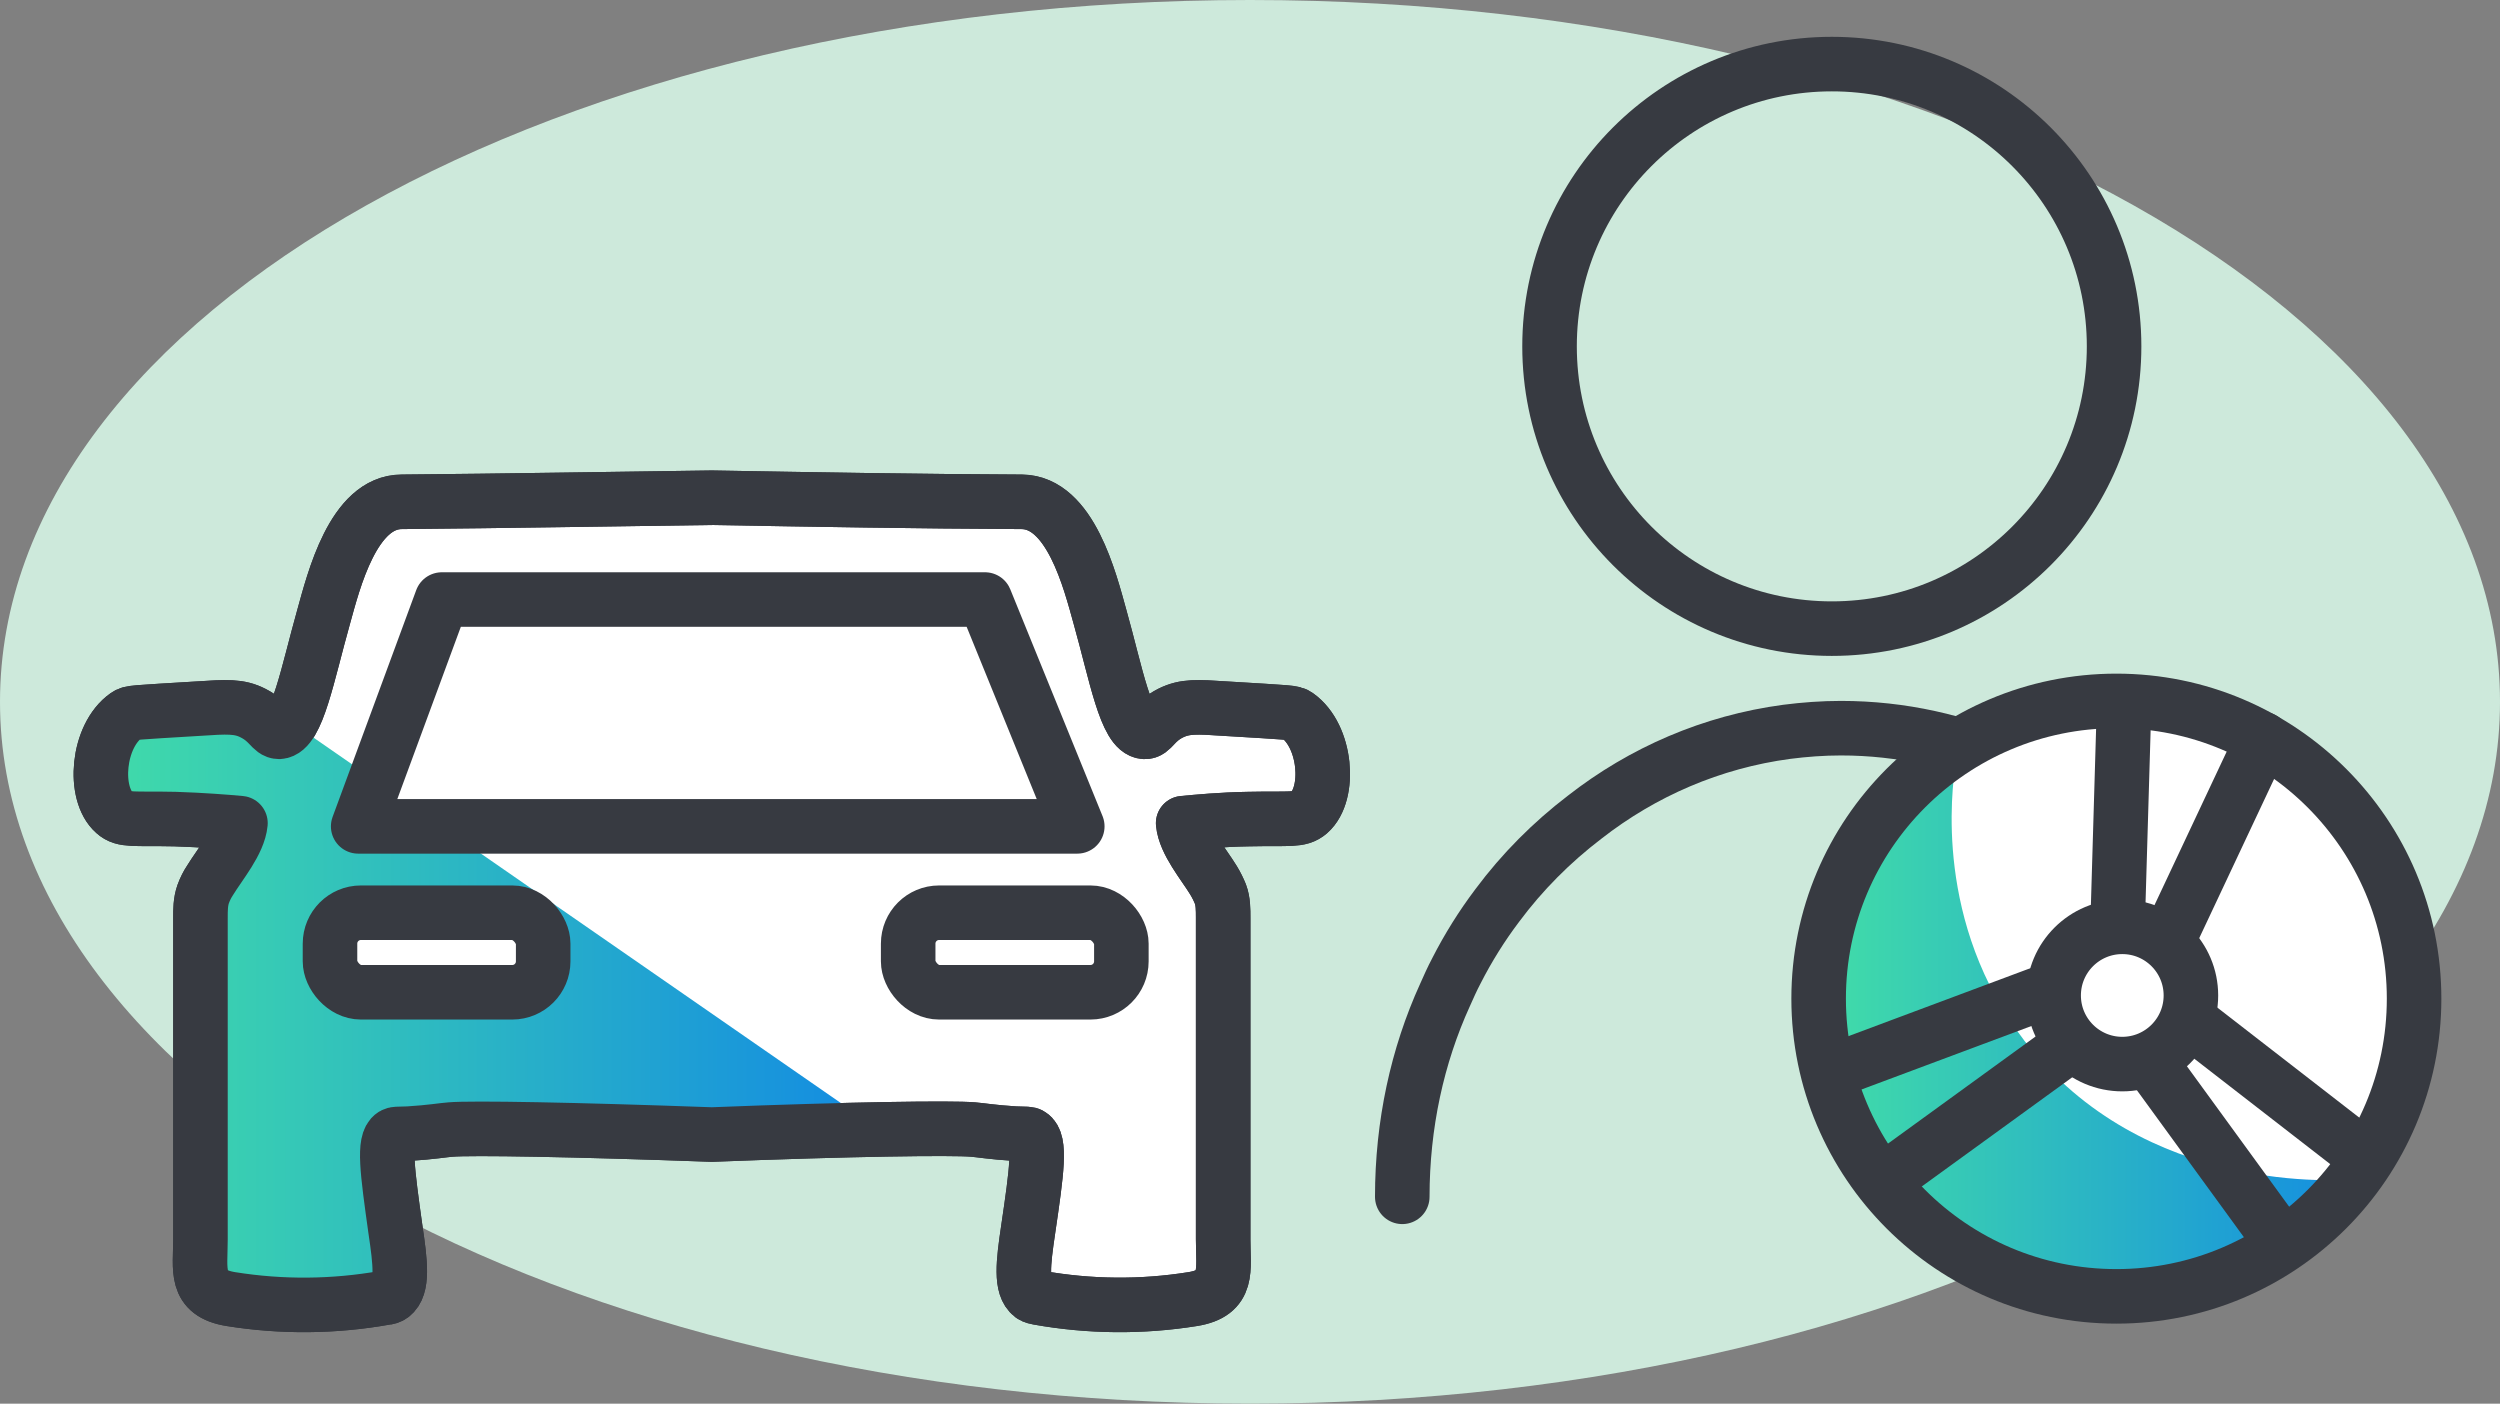 <?xml version="1.0" encoding="UTF-8"?><svg id="Ebene_2" xmlns="http://www.w3.org/2000/svg" xmlns:xlink="http://www.w3.org/1999/xlink" viewBox="0 0 55 30.88"><rect x="0" y="0" width="55" height="30.88" fill="#808080" stroke="none"/><defs><style>.cls-1{fill:url(#RL_Verlauf);}.cls-1,.cls-2,.cls-3,.cls-4{stroke-width:0px;}.cls-2{fill:#cde9db;}.cls-5,.cls-6{stroke:#373a41;stroke-linecap:round;stroke-linejoin:round;stroke-width:1.2px;}.cls-5,.cls-3{fill:#fff;}.cls-6{fill:none;}.cls-4{fill:url(#RL_Verlauf-2);}</style><linearGradient id="RL_Verlauf" x1="39.92" y1="22.64" x2="51.81" y2="22.64" gradientUnits="userSpaceOnUse"><stop offset="0" stop-color="#42dea7"/><stop offset="1" stop-color="#148de1"/></linearGradient><linearGradient id="RL_Verlauf-2" x1="1.72" y1="22.1" x2="18.85" y2="22.1" xlink:href="#RL_Verlauf"/></defs><g id="Ebene_1-2"><path class="cls-2" d="M27.5,30.88c15.19,0,27.5-6.91,27.5-15.44S42.69,0,27.5,0,0,6.91,0,15.44s12.31,15.44,27.5,15.44Z"/><path class="cls-6" d="M50.15,26.33c0-5.69-4.32-10.31-9.65-10.31-.4,0-.8.03-1.19.08-1.65.22-3.17.88-4.45,1.88-.72.55-1.37,1.2-1.92,1.94-.34.45-.64.93-.9,1.44-.09.17-.17.35-.25.53-.61,1.34-.94,2.85-.94,4.44"/><circle class="cls-6" cx="40.3" cy="7.62" r="6.21"/><circle class="cls-3" cx="46.53" cy="22.06" r="6.55"/><path class="cls-1" d="M43.02,16.82c-.08.56-.47,3.49,1.52,6.08,2.63,3.42,6.99,3.07,7.27,3.04-.84.68-1.67,1.37-2.51,2.05l-2.64.46s-2.64-.53-2.97-.53-2.18-1.65-2.18-1.65l-1.59-4.1.73-3.3,1.45-1.92.92-.13Z"/><circle class="cls-6" cx="46.56" cy="21.97" r="6.55"/><circle class="cls-6" cx="46.69" cy="21.9" r="1.51"/><line class="cls-6" x1="46.59" y1="20.25" x2="46.73" y2="15.51"/><line class="cls-6" x1="47.71" y1="20.66" x2="49.78" y2="16.26"/><line class="cls-6" x1="51.96" y1="25.39" x2="48.4" y2="22.63"/><line class="cls-6" x1="47.35" y1="23.43" x2="50.16" y2="27.29"/><line class="cls-6" x1="44.83" y1="21.88" x2="40.36" y2="23.55"/><line class="cls-6" x1="41.55" y1="25.89" x2="45.45" y2="23.06"/><path class="cls-5" d="M15.67,10.95c-2.28.03-4.55.07-6.83.09-1.07,0-1.5,1.74-1.72,2.53-.35,1.24-.58,2.51-.98,2.53-.17,0-.2-.22-.57-.41-.31-.16-.59-.14-1.2-.1-1.46.09-1.49.08-1.59.15-.64.45-.74,1.72-.26,2.14.2.18.42.12,1.33.14.61.02,1.11.06,1.44.09-.04.42-.45.9-.67,1.26-.06.09-.11.19-.15.3-.06.17-.06.35-.06.52,0,1.57,0,3.14,0,4.72,0,.79,0,1.57,0,2.36,0,.66-.14,1.18.67,1.31,1.12.18,2.27.17,3.39-.03.05,0,.11-.02.15-.05.25-.19.19-.71.08-1.45-.18-1.29-.27-1.94-.05-2.08.05-.03.07-.02.34-.03.49-.03.77-.08.92-.09.46-.04,2.7,0,5.75.11,3.05-.12,5.29-.15,5.75-.11.14.01.43.06.92.09.27.01.3,0,.34.03.23.14.14.79-.05,2.08-.11.74-.17,1.26.08,1.45.04.03.1.04.15.05,1.12.2,2.27.21,3.39.03.81-.13.67-.65.67-1.31,0-.79,0-1.57,0-2.36,0-1.57,0-3.14,0-4.72,0-.18,0-.36-.06-.52-.04-.1-.09-.2-.15-.3-.22-.36-.63-.84-.67-1.26.33-.03.83-.08,1.44-.09.91-.02,1.12.04,1.33-.14.48-.42.38-1.69-.26-2.14-.1-.07-.13-.06-1.59-.15-.61-.04-.88-.06-1.2.1-.37.19-.4.42-.57.41-.41-.02-.63-1.29-.98-2.53-.22-.79-.65-2.52-1.72-2.53-2.28-.01-4.55-.05-6.83-.09Z"/><rect class="cls-5" x="19.98" y="20.08" width="4.69" height="1.75" rx=".68" ry=".68"/><path class="cls-4" d="M18.85,24.51c-5.4-3.74-12.31-8.53-12.31-8.53l-1.27-.37s-1.38-.16-1.64-.11-1.48.48-1.48.48l-.42,1.06.42.95,1.7.02,1.22.24-.6,1.41-.09,1.24.11,3.5-.27,3.23.32.9,1.75.16,1.91-.21.8-.53s-.42-1.86-.37-2.07.38-.97.38-.97l2.16.07,5.62-.21,2.07-.27Z"/><rect class="cls-5" x="7.26" y="20.08" width="4.69" height="1.75" rx=".68" ry=".68"/><path class="cls-6" d="M15.67,10.95c-2.28.03-4.55.07-6.83.09-1.07,0-1.5,1.74-1.72,2.53-.35,1.24-.58,2.51-.98,2.53-.17,0-.2-.22-.57-.41-.31-.16-.59-.14-1.2-.1-1.46.09-1.49.08-1.59.15-.64.45-.74,1.72-.26,2.14.2.18.42.12,1.33.14.61.02,1.11.06,1.44.09-.04.42-.45.9-.67,1.26-.06.09-.11.19-.15.3-.06.17-.06.35-.06.52,0,1.57,0,3.14,0,4.72,0,.79,0,1.57,0,2.36,0,.66-.14,1.18.67,1.31,1.12.18,2.27.17,3.39-.03.05,0,.11-.02.15-.05.25-.19.19-.71.08-1.45-.18-1.29-.27-1.94-.05-2.08.05-.03.07-.02.34-.03.49-.03.77-.08.92-.09.46-.04,2.7,0,5.75.11,3.05-.12,5.29-.15,5.75-.11.14.01.43.06.92.09.27.01.3,0,.34.03.23.14.14.79-.05,2.08-.11.74-.17,1.26.08,1.45.04.03.1.04.15.05,1.12.2,2.27.21,3.39.03.81-.13.67-.65.67-1.31,0-.79,0-1.57,0-2.36,0-1.57,0-3.14,0-4.72,0-.18,0-.36-.06-.52-.04-.1-.09-.2-.15-.3-.22-.36-.63-.84-.67-1.26.33-.03.83-.08,1.44-.09.91-.02,1.12.04,1.33-.14.48-.42.38-1.69-.26-2.14-.1-.07-.13-.06-1.59-.15-.61-.04-.88-.06-1.2.1-.37.19-.4.42-.57.41-.41-.02-.63-1.29-.98-2.53-.22-.79-.65-2.52-1.72-2.53-2.28-.01-4.55-.05-6.83-.09Z"/><polygon class="cls-5" points="9.72 13.19 21.67 13.19 23.7 18.18 7.88 18.18 9.72 13.19"/></g></svg>